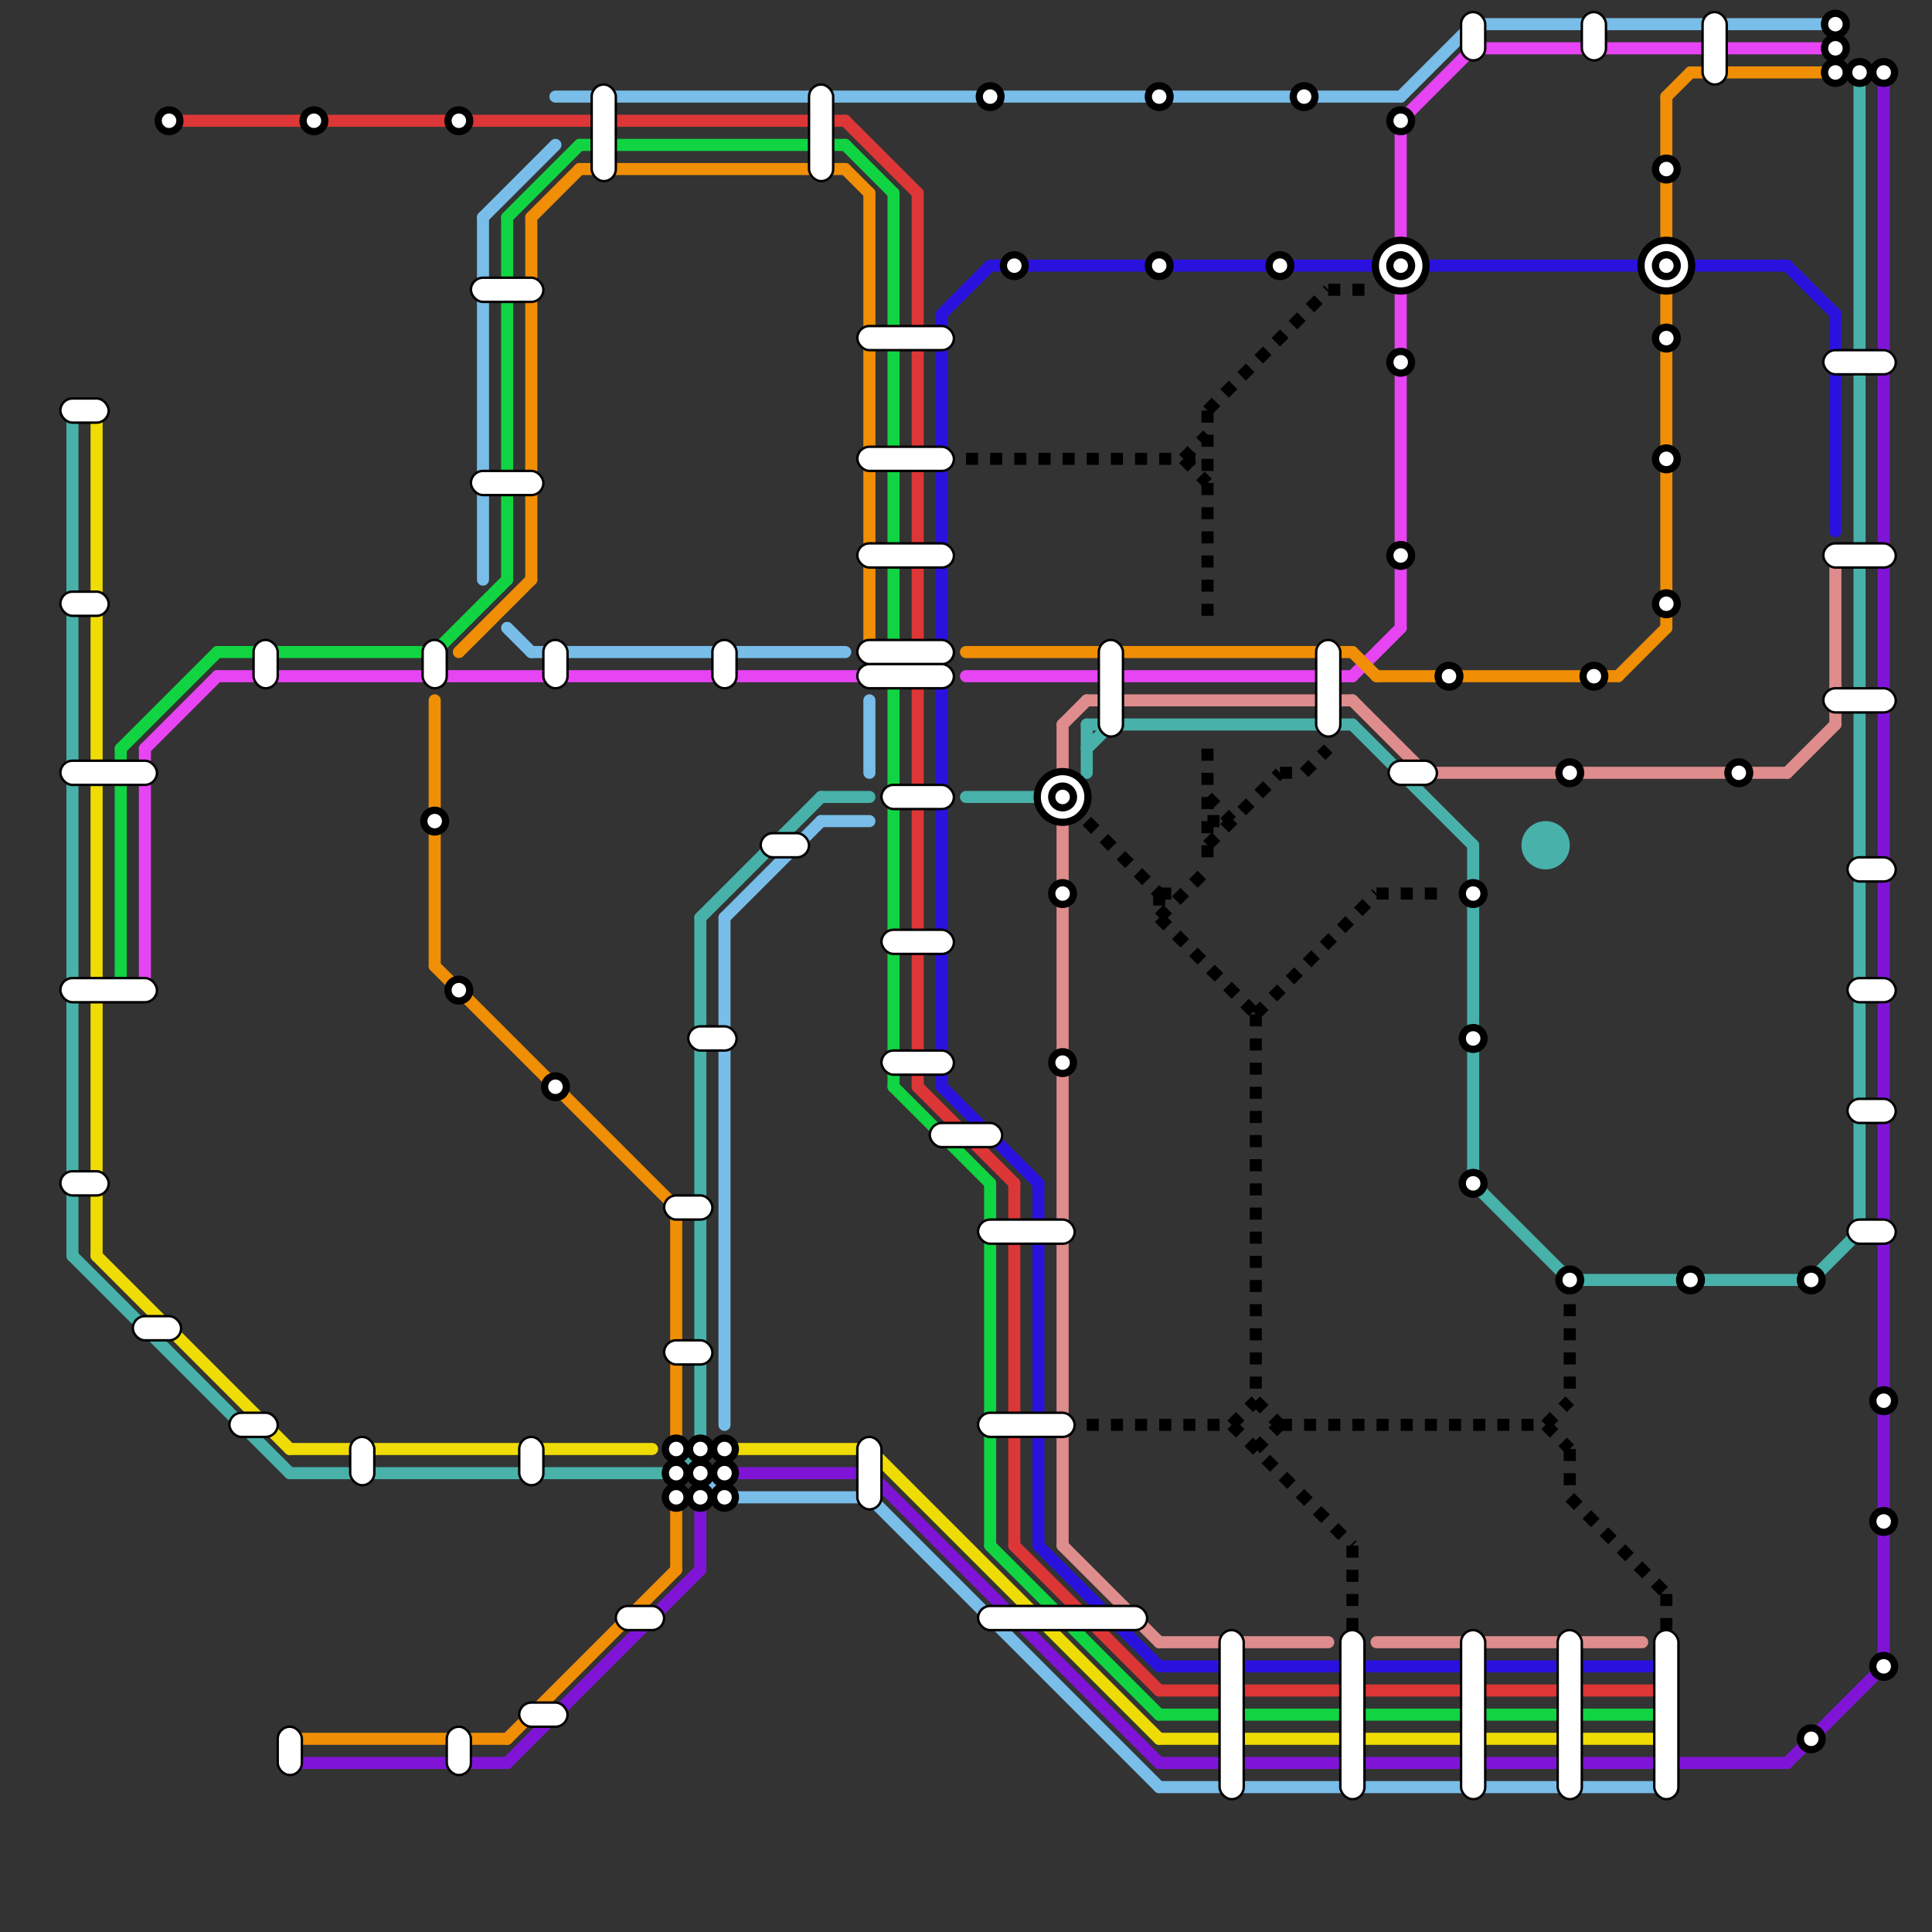 
<svg version="1.1" xmlns="http://www.w3.org/2000/svg" viewBox="0 0 80 80">
<rect x="0" y="0" width="80" height="80" fill="#333333" stroke="none"/>
<style>text { font: 1px Helvetica; font-weight: 600; white-space: pre; dominant-baseline: central; } line { stroke-width: 1; fill: none; stroke-linecap: round; stroke-linejoin: round; } .c0 { stroke: #11d442 } .c1 { stroke: #dd3636 } .c2 { stroke: #2a12de } .c3 { stroke: #de8c8c } .c4 { stroke: #e744f3 } .c5 { stroke: #f0dc05 } .c6 { stroke: #f08e05 } .c7 { stroke: #7f14d7 } .c8 { stroke: #000000 } .c9 { stroke: #48b1aa } .c10 { stroke: #79bde9 } .w3 { stroke-width: .5; }.l2 { stroke-dasharray: .5 .5; stroke-linecap: butt; }</style><defs><g id="ct-xf"><circle r="0.5" fill="#fff" stroke="#000" stroke-width="0.2"/></g><g id="ct"><circle r="0.5" fill="#fff" stroke="#000" stroke-width="0.1"/></g><g id="wm-xf"><circle r="1.2" fill="#000"/><circle r="0.9" fill="#fff"/><circle r="0.6" fill="#000"/><circle r="0.3" fill="#fff"/></g><g id="wm"><circle r="0.6" fill="#000"/><circle r="0.3" fill="#fff"/></g></defs><line class="c0 w3" x1="9" y1="27" x2="18" y2="27"/><line class="c0 w3" x1="5" y1="31" x2="9" y2="27"/><line class="c0 w3" x1="18" y1="27" x2="21" y2="24"/><line class="c0 w3" x1="41" y1="49" x2="41" y2="64"/><line class="c0 w3" x1="37" y1="8" x2="37" y2="45"/><line class="c0 w3" x1="48" y1="71" x2="69" y2="71"/><line class="c0 w3" x1="21" y1="9" x2="24" y2="6"/><line class="c0 w3" x1="24" y1="6" x2="35" y2="6"/><line class="c0 w3" x1="21" y1="9" x2="21" y2="24"/><line class="c0 w3" x1="35" y1="6" x2="37" y2="8"/><line class="c0 w3" x1="5" y1="31" x2="5" y2="41"/><line class="c0 w3" x1="37" y1="45" x2="41" y2="49"/><line class="c0 w3" x1="41" y1="64" x2="48" y2="71"/><line class="c1 w3" x1="42" y1="49" x2="42" y2="64"/><line class="c1 w3" x1="38" y1="8" x2="38" y2="45"/><line class="c1 w3" x1="42" y1="64" x2="48" y2="70"/><line class="c1 w3" x1="48" y1="70" x2="69" y2="70"/><line class="c1 w3" x1="38" y1="45" x2="42" y2="49"/><line class="c1 w3" x1="7" y1="5" x2="35" y2="5"/><line class="c1 w3" x1="35" y1="5" x2="38" y2="8"/><line class="c2 w3" x1="43" y1="49" x2="43" y2="64"/><line class="c2 w3" x1="39" y1="13" x2="39" y2="45"/><line class="c2 w3" x1="48" y1="69" x2="69" y2="69"/><line class="c2 w3" x1="39" y1="13" x2="41" y2="11"/><line class="c2 w3" x1="39" y1="45" x2="43" y2="49"/><line class="c2 w3" x1="74" y1="11" x2="76" y2="13"/><line class="c2 w3" x1="43" y1="64" x2="48" y2="69"/><line class="c2 w3" x1="76" y1="13" x2="76" y2="22"/><line class="c2 w3" x1="41" y1="11" x2="74" y2="11"/><line class="c3 w3" x1="48" y1="68" x2="55" y2="68"/><line class="c3 w3" x1="44" y1="64" x2="48" y2="68"/><line class="c3 w3" x1="44" y1="30" x2="45" y2="29"/><line class="c3 w3" x1="57" y1="68" x2="68" y2="68"/><line class="c3 w3" x1="74" y1="32" x2="76" y2="30"/><line class="c3 w3" x1="56" y1="29" x2="59" y2="32"/><line class="c3 w3" x1="76" y1="23" x2="76" y2="30"/><line class="c3 w3" x1="44" y1="30" x2="44" y2="64"/><line class="c3 w3" x1="59" y1="32" x2="74" y2="32"/><line class="c3 w3" x1="45" y1="29" x2="56" y2="29"/><line class="c4 w3" x1="40" y1="28" x2="56" y2="28"/><line class="c4 w3" x1="56" y1="28" x2="58" y2="26"/><line class="c4 w3" x1="58" y1="12" x2="58" y2="26"/><line class="c4 w3" x1="61" y1="2" x2="76" y2="2"/><line class="c4 w3" x1="58" y1="5" x2="61" y2="2"/><line class="c4 w3" x1="9" y1="28" x2="36" y2="28"/><line class="c4 w3" x1="6" y1="31" x2="6" y2="41"/><line class="c4 w3" x1="6" y1="31" x2="9" y2="28"/><line class="c4 w3" x1="58" y1="5" x2="58" y2="10"/><line class="c5 w3" x1="4" y1="52" x2="12" y2="60"/><line class="c5 w3" x1="4" y1="17" x2="4" y2="52"/><line class="c5 w3" x1="30" y1="60" x2="36" y2="60"/><line class="c5 w3" x1="36" y1="60" x2="48" y2="72"/><line class="c5 w3" x1="48" y1="72" x2="69" y2="72"/><line class="c5 w3" x1="12" y1="60" x2="27" y2="60"/><line class="c6 w3" x1="28" y1="62" x2="28" y2="65"/><line class="c6 w3" x1="18" y1="40" x2="28" y2="50"/><line class="c6 w3" x1="69" y1="4" x2="70" y2="3"/><line class="c6 w3" x1="70" y1="3" x2="76" y2="3"/><line class="c6 w3" x1="56" y1="27" x2="57" y2="28"/><line class="c6 w3" x1="40" y1="27" x2="56" y2="27"/><line class="c6 w3" x1="69" y1="4" x2="69" y2="10"/><line class="c6 w3" x1="35" y1="7" x2="36" y2="8"/><line class="c6 w3" x1="22" y1="9" x2="24" y2="7"/><line class="c6 w3" x1="69" y1="12" x2="69" y2="26"/><line class="c6 w3" x1="36" y1="8" x2="36" y2="27"/><line class="c6 w3" x1="57" y1="28" x2="67" y2="28"/><line class="c6 w3" x1="12" y1="72" x2="21" y2="72"/><line class="c6 w3" x1="67" y1="28" x2="69" y2="26"/><line class="c6 w3" x1="28" y1="50" x2="28" y2="60"/><line class="c6 w3" x1="22" y1="9" x2="22" y2="24"/><line class="c6 w3" x1="24" y1="7" x2="35" y2="7"/><line class="c6 w3" x1="21" y1="72" x2="28" y2="65"/><line class="c6 w3" x1="18" y1="29" x2="18" y2="40"/><line class="c6 w3" x1="19" y1="27" x2="22" y2="24"/><line class="c7 w3" x1="21" y1="73" x2="29" y2="65"/><line class="c7 w3" x1="48" y1="73" x2="74" y2="73"/><line class="c7 w3" x1="30" y1="61" x2="36" y2="61"/><line class="c7 w3" x1="36" y1="61" x2="48" y2="73"/><line class="c7 w3" x1="74" y1="73" x2="78" y2="69"/><line class="c7 w3" x1="12" y1="73" x2="21" y2="73"/><line class="c7 w3" x1="78" y1="3" x2="78" y2="69"/><line class="c7 w3" x1="29" y1="62" x2="30" y2="61"/><line class="c7 w3" x1="29" y1="62" x2="29" y2="65"/><line class="c8 w3 l2" x1="48" y1="37" x2="48" y2="38"/><line class="c8 w3 l2" x1="57" y1="37" x2="60" y2="37"/><line class="c8 w3 l2" x1="50" y1="17" x2="55" y2="12"/><line class="c8 w3 l2" x1="49" y1="19" x2="50" y2="20"/><line class="c8 w3 l2" x1="53" y1="32" x2="54" y2="32"/><line class="c8 w3 l2" x1="45" y1="59" x2="51" y2="59"/><line class="c8 w3 l2" x1="69" y1="66" x2="69" y2="68"/><line class="c8 w3 l2" x1="53" y1="59" x2="64" y2="59"/><line class="c8 w3 l2" x1="52" y1="42" x2="52" y2="58"/><line class="c8 w3 l2" x1="40" y1="19" x2="50" y2="19"/><line class="c8 w3 l2" x1="64" y1="59" x2="65" y2="58"/><line class="c8 w3 l2" x1="50" y1="34" x2="51" y2="34"/><line class="c8 w3 l2" x1="51" y1="59" x2="52" y2="58"/><line class="c8 w3 l2" x1="65" y1="62" x2="69" y2="66"/><line class="c8 w3 l2" x1="54" y1="32" x2="55" y2="31"/><line class="c8 w3 l2" x1="64" y1="59" x2="65" y2="60"/><line class="c8 w3 l2" x1="50" y1="35" x2="53" y2="32"/><line class="c8 w3 l2" x1="52" y1="60" x2="53" y2="59"/><line class="c8 w3 l2" x1="50" y1="33" x2="51" y2="34"/><line class="c8 w3 l2" x1="51" y1="59" x2="56" y2="64"/><line class="c8 w3 l2" x1="45" y1="34" x2="48" y2="37"/><line class="c8 w3 l2" x1="65" y1="54" x2="65" y2="58"/><line class="c8 w3 l2" x1="48" y1="38" x2="50" y2="36"/><line class="c8 w3 l2" x1="50" y1="31" x2="50" y2="36"/><line class="c8 w3 l2" x1="50" y1="17" x2="50" y2="26"/><line class="c8 w3 l2" x1="56" y1="64" x2="56" y2="68"/><line class="c8 w3 l2" x1="49" y1="19" x2="50" y2="18"/><line class="c8 w3 l2" x1="48" y1="37" x2="49" y2="37"/><line class="c8 w3 l2" x1="52" y1="58" x2="53" y2="59"/><line class="c8 w3 l2" x1="55" y1="12" x2="57" y2="12"/><line class="c8 w3 l2" x1="65" y1="60" x2="65" y2="62"/><line class="c8 w3 l2" x1="52" y1="42" x2="57" y2="37"/><line class="c8 w3 l2" x1="48" y1="38" x2="52" y2="42"/><line class="c9 w3" x1="56" y1="30" x2="61" y2="35"/><line class="c9 w3" x1="28" y1="61" x2="29" y2="60"/><line class="c9 w3" x1="29" y1="38" x2="34" y2="33"/><line class="c9 w3" x1="77" y1="3" x2="77" y2="51"/><line class="c9 w3" x1="3" y1="52" x2="12" y2="61"/><line class="c9 w3" x1="45" y1="31" x2="46" y2="30"/><line class="c9 w3" x1="12" y1="61" x2="28" y2="61"/><line class="c9 w3" x1="75" y1="53" x2="77" y2="51"/><line class="c9 w3" x1="34" y1="33" x2="36" y2="33"/><line class="c9 w3" x1="65" y1="53" x2="75" y2="53"/><line class="c9 w3" x1="61" y1="49" x2="65" y2="53"/><line class="c9 w3" x1="45" y1="30" x2="45" y2="32"/><line class="c9 w3" x1="3" y1="17" x2="3" y2="52"/><line class="c9 w3" x1="61" y1="35" x2="61" y2="49"/><line class="c9 w3" x1="29" y1="38" x2="29" y2="60"/><line class="c9 w3" x1="45" y1="30" x2="56" y2="30"/><line class="c9 w3" x1="40" y1="33" x2="43" y2="33"/><circle cx="64" cy="35" r="1" fill="#48b1aa" /><line class="c10 w3" x1="36" y1="62" x2="48" y2="74"/><line class="c10 w3" x1="23" y1="4" x2="58" y2="4"/><line class="c10 w3" x1="36" y1="29" x2="36" y2="32"/><line class="c10 w3" x1="30" y1="38" x2="30" y2="59"/><line class="c10 w3" x1="48" y1="74" x2="69" y2="74"/><line class="c10 w3" x1="30" y1="62" x2="36" y2="62"/><line class="c10 w3" x1="61" y1="1" x2="76" y2="1"/><line class="c10 w3" x1="29" y1="61" x2="30" y2="62"/><line class="c10 w3" x1="22" y1="27" x2="35" y2="27"/><line class="c10 w3" x1="20" y1="9" x2="23" y2="6"/><line class="c10 w3" x1="58" y1="4" x2="61" y2="1"/><line class="c10 w3" x1="21" y1="26" x2="22" y2="27"/><line class="c10 w3" x1="34" y1="34" x2="36" y2="34"/><line class="c10 w3" x1="30" y1="38" x2="34" y2="34"/><line class="c10 w3" x1="20" y1="9" x2="20" y2="24"/>

<rect x="2.5" y="16.5" width="2" height="1" fill="#fff" stroke="#000" stroke-width="0.1" rx="0.5"/><rect x="2.5" y="24.5" width="2" height="1" fill="#fff" stroke="#000" stroke-width="0.1" rx="0.5"/><rect x="2.5" y="31.5" width="4" height="1" fill="#fff" stroke="#000" stroke-width="0.1" rx="0.5"/><rect x="2.5" y="40.5" width="4" height="1" fill="#fff" stroke="#000" stroke-width="0.1" rx="0.5"/><rect x="2.5" y="48.5" width="2" height="1" fill="#fff" stroke="#000" stroke-width="0.1" rx="0.5"/><rect x="5.5" y="54.5" width="2" height="1" fill="#fff" stroke="#000" stroke-width="0.1" rx="0.5"/><use x="7" y="5" href="#wm"/><rect x="9.5" y="58.5" width="2" height="1" fill="#fff" stroke="#000" stroke-width="0.1" rx="0.5"/><rect x="10.5" y="26.5" width="1" height="2" fill="#fff" stroke="#000" stroke-width="0.1" rx="0.5"/><rect x="11.5" y="71.5" width="1" height="2" fill="#fff" stroke="#000" stroke-width="0.1" rx="0.5"/><use x="13" y="5" href="#wm"/><rect x="14.5" y="59.5" width="1" height="2" fill="#fff" stroke="#000" stroke-width="0.1" rx="0.5"/><rect x="17.5" y="26.5" width="1" height="2" fill="#fff" stroke="#000" stroke-width="0.1" rx="0.5"/><use x="18" y="34" href="#wm"/><use x="19" y="5" href="#wm"/><use x="19" y="41" href="#wm"/><rect x="18.5" y="71.5" width="1" height="2" fill="#fff" stroke="#000" stroke-width="0.1" rx="0.5"/><rect x="19.5" y="11.5" width="3" height="1" fill="#fff" stroke="#000" stroke-width="0.1" rx="0.5"/><rect x="19.5" y="19.5" width="3" height="1" fill="#fff" stroke="#000" stroke-width="0.1" rx="0.5"/><rect x="21.5" y="59.5" width="1" height="2" fill="#fff" stroke="#000" stroke-width="0.1" rx="0.5"/><rect x="21.5" y="70.5" width="2" height="1" fill="#fff" stroke="#000" stroke-width="0.1" rx="0.5"/><rect x="22.5" y="26.5" width="1" height="2" fill="#fff" stroke="#000" stroke-width="0.1" rx="0.5"/><use x="23" y="45" href="#wm"/><rect x="24.5" y="3.5" width="1" height="4" fill="#fff" stroke="#000" stroke-width="0.1" rx="0.5"/><rect x="25.5" y="66.5" width="2" height="1" fill="#fff" stroke="#000" stroke-width="0.1" rx="0.5"/><rect x="27.5" y="49.5" width="2" height="1" fill="#fff" stroke="#000" stroke-width="0.1" rx="0.5"/><rect x="27.5" y="55.5" width="2" height="1" fill="#fff" stroke="#000" stroke-width="0.1" rx="0.5"/><use x="28" y="60" href="#wm"/><use x="28" y="61" href="#wm"/><use x="28" y="62" href="#wm"/><rect x="28.5" y="42.5" width="2" height="1" fill="#fff" stroke="#000" stroke-width="0.1" rx="0.5"/><use x="29" y="60" href="#wm"/><use x="29" y="61" href="#wm"/><use x="29" y="62" href="#wm"/><rect x="29.5" y="26.5" width="1" height="2" fill="#fff" stroke="#000" stroke-width="0.1" rx="0.5"/><use x="30" y="60" href="#wm"/><use x="30" y="61" href="#wm"/><use x="30" y="62" href="#wm"/><rect x="31.5" y="34.5" width="2" height="1" fill="#fff" stroke="#000" stroke-width="0.1" rx="0.5"/><rect x="33.5" y="3.5" width="1" height="4" fill="#fff" stroke="#000" stroke-width="0.1" rx="0.5"/><rect x="35.5" y="13.5" width="4" height="1" fill="#fff" stroke="#000" stroke-width="0.1" rx="0.5"/><rect x="35.5" y="18.5" width="4" height="1" fill="#fff" stroke="#000" stroke-width="0.1" rx="0.5"/><rect x="35.5" y="22.5" width="4" height="1" fill="#fff" stroke="#000" stroke-width="0.1" rx="0.5"/><rect x="35.5" y="26.5" width="4" height="1" fill="#fff" stroke="#000" stroke-width="0.1" rx="0.5"/><rect x="35.5" y="27.5" width="4" height="1" fill="#fff" stroke="#000" stroke-width="0.1" rx="0.5"/><rect x="35.5" y="59.5" width="1" height="3" fill="#fff" stroke="#000" stroke-width="0.1" rx="0.5"/><rect x="36.5" y="32.5" width="3" height="1" fill="#fff" stroke="#000" stroke-width="0.1" rx="0.5"/><rect x="36.5" y="38.5" width="3" height="1" fill="#fff" stroke="#000" stroke-width="0.1" rx="0.5"/><rect x="36.5" y="43.5" width="3" height="1" fill="#fff" stroke="#000" stroke-width="0.1" rx="0.5"/><rect x="38.5" y="46.5" width="3" height="1" fill="#fff" stroke="#000" stroke-width="0.1" rx="0.5"/><use x="41" y="4" href="#wm"/><rect x="40.5" y="50.5" width="4" height="1" fill="#fff" stroke="#000" stroke-width="0.1" rx="0.5"/><rect x="40.5" y="58.5" width="4" height="1" fill="#fff" stroke="#000" stroke-width="0.1" rx="0.5"/><rect x="40.5" y="66.5" width="7" height="1" fill="#fff" stroke="#000" stroke-width="0.1" rx="0.5"/><use x="42" y="11" href="#wm"/><use x="44" y="33" href="#wm-xf"/><use x="44" y="37" href="#wm"/><use x="44" y="44" href="#wm"/><rect x="45.5" y="26.5" width="1" height="4" fill="#fff" stroke="#000" stroke-width="0.1" rx="0.5"/><use x="48" y="4" href="#wm"/><use x="48" y="11" href="#wm"/><rect x="50.5" y="67.5" width="1" height="7" fill="#fff" stroke="#000" stroke-width="0.1" rx="0.5"/><use x="53" y="11" href="#wm"/><use x="54" y="4" href="#wm"/><rect x="54.5" y="26.5" width="1" height="4" fill="#fff" stroke="#000" stroke-width="0.1" rx="0.5"/><rect x="55.5" y="67.5" width="1" height="7" fill="#fff" stroke="#000" stroke-width="0.1" rx="0.5"/><use x="58" y="5" href="#wm"/><use x="58" y="11" href="#wm-xf"/><use x="58" y="15" href="#wm"/><use x="58" y="23" href="#wm"/><rect x="57.5" y="31.5" width="2" height="1" fill="#fff" stroke="#000" stroke-width="0.1" rx="0.5"/><use x="60" y="28" href="#wm"/><rect x="60.5" y="0.5" width="1" height="2" fill="#fff" stroke="#000" stroke-width="0.1" rx="0.5"/><use x="61" y="37" href="#wm"/><use x="61" y="43" href="#wm"/><use x="61" y="49" href="#wm"/><rect x="60.5" y="67.5" width="1" height="7" fill="#fff" stroke="#000" stroke-width="0.1" rx="0.5"/><use x="65" y="32" href="#wm"/><use x="65" y="53" href="#wm"/><rect x="64.5" y="67.5" width="1" height="7" fill="#fff" stroke="#000" stroke-width="0.1" rx="0.5"/><rect x="65.5" y="0.5" width="1" height="2" fill="#fff" stroke="#000" stroke-width="0.1" rx="0.5"/><use x="66" y="28" href="#wm"/><use x="69" y="7" href="#wm"/><use x="69" y="11" href="#wm-xf"/><use x="69" y="14" href="#wm"/><use x="69" y="19" href="#wm"/><use x="69" y="25" href="#wm"/><rect x="68.5" y="67.5" width="1" height="7" fill="#fff" stroke="#000" stroke-width="0.1" rx="0.5"/><use x="70" y="53" href="#wm"/><rect x="70.5" y="0.5" width="1" height="3" fill="#fff" stroke="#000" stroke-width="0.1" rx="0.5"/><use x="72" y="32" href="#wm"/><use x="75" y="53" href="#wm"/><use x="75" y="72" href="#wm"/><use x="76" y="1" href="#wm"/><use x="76" y="2" href="#wm"/><use x="76" y="3" href="#wm"/><rect x="75.5" y="14.5" width="3" height="1" fill="#fff" stroke="#000" stroke-width="0.1" rx="0.5"/><rect x="75.5" y="22.5" width="3" height="1" fill="#fff" stroke="#000" stroke-width="0.1" rx="0.5"/><rect x="75.5" y="28.5" width="3" height="1" fill="#fff" stroke="#000" stroke-width="0.1" rx="0.5"/><use x="77" y="3" href="#wm"/><rect x="76.5" y="35.5" width="2" height="1" fill="#fff" stroke="#000" stroke-width="0.1" rx="0.5"/><rect x="76.5" y="40.5" width="2" height="1" fill="#fff" stroke="#000" stroke-width="0.1" rx="0.5"/><rect x="76.5" y="45.5" width="2" height="1" fill="#fff" stroke="#000" stroke-width="0.1" rx="0.5"/><rect x="76.5" y="50.5" width="2" height="1" fill="#fff" stroke="#000" stroke-width="0.1" rx="0.5"/><use x="78" y="3" href="#wm"/><use x="78" y="58" href="#wm"/><use x="78" y="63" href="#wm"/><use x="78" y="69" href="#wm"/>
</svg>

